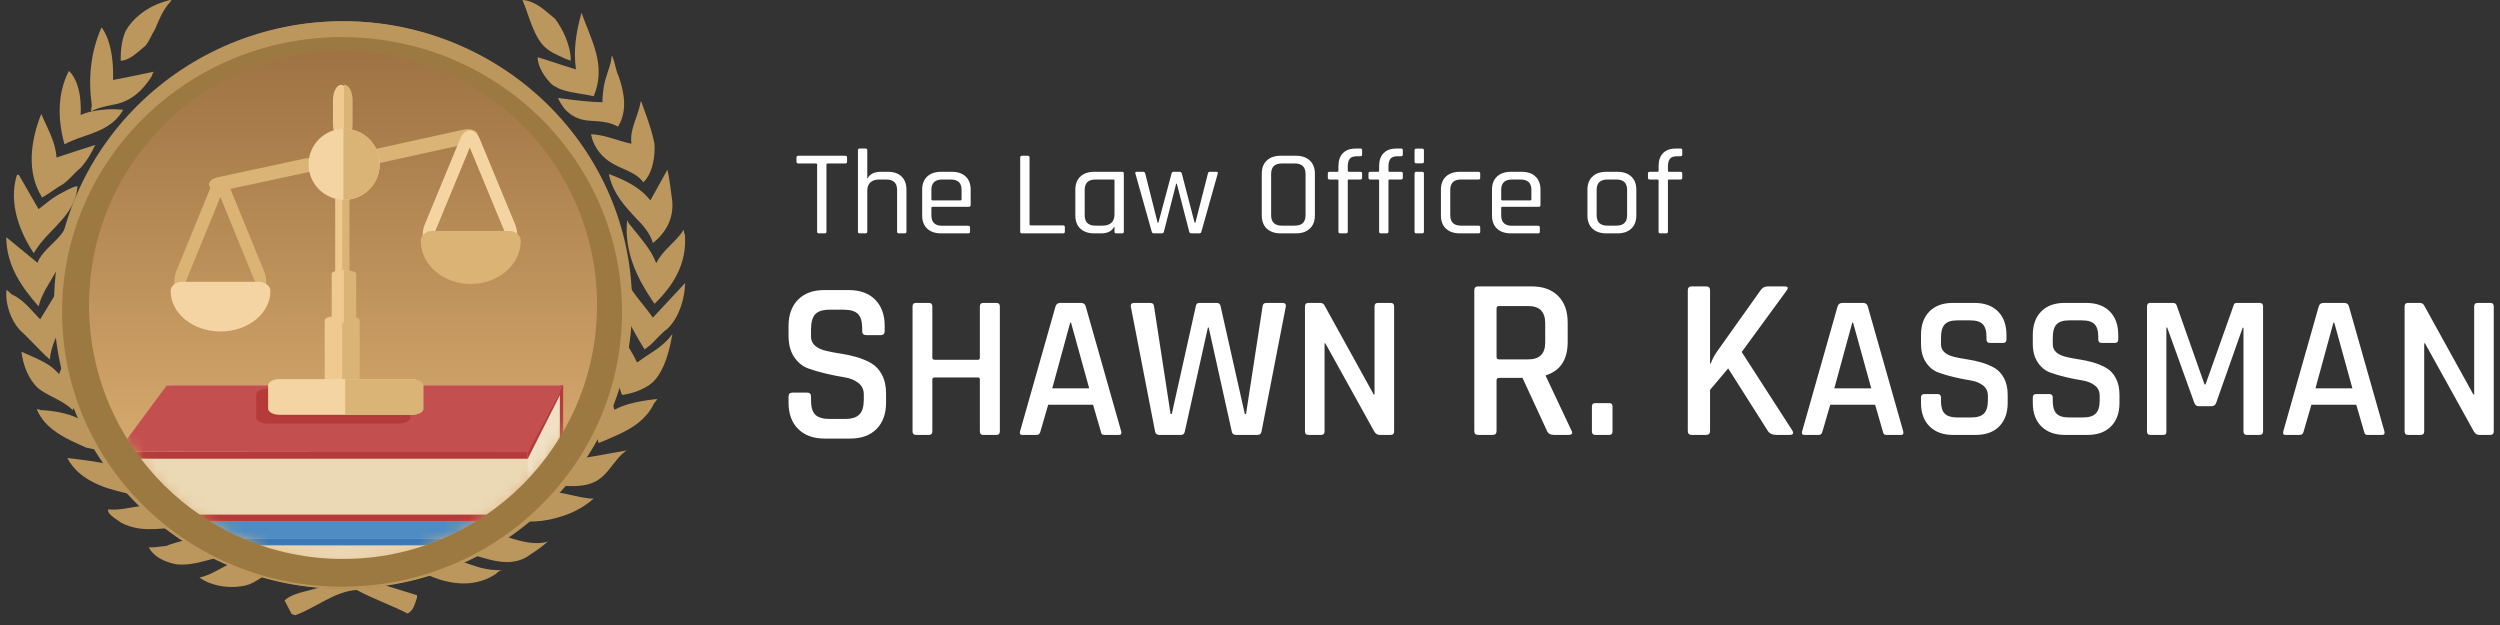 <svg width="200" height="50" viewBox="0 0 200 50" fill="none" xmlns="http://www.w3.org/2000/svg">
<rect x="0" y="0" width="200" height="50" fill="#333333" stroke="none"/>
<g clip-path="url(#clip0)">
<path d="M48.569 9.805C48.022 9.68 47.442 9.698 46.878 9.627C46.092 9.519 45.461 9.108 45.051 8.553C44.88 8.32 44.743 8.088 44.641 7.837C44.777 7.855 44.914 7.873 45.051 7.891C46.109 8.034 47.339 8.177 48.193 8.177C48.193 7.748 48.244 7.319 48.312 6.871C48.381 6.531 48.466 6.227 48.569 5.923C48.722 5.458 48.893 5.029 48.927 4.528L48.962 4.456C49.201 4.957 49.235 5.565 49.491 6.102C49.952 7.408 50.208 8.893 49.44 10.127C49.166 9.984 48.876 9.877 48.569 9.805Z" fill="#BC975D"/>
<path d="M45.146 7.236C44.824 7.147 44.536 7.005 44.282 6.846C44.215 6.81 44.147 6.757 44.096 6.704C43.572 6.172 43.013 5.339 43.013 4.576L44.3 4.984L45.163 5.268L46.077 5.552C45.857 4.009 46.093 2.555 46.5 1.101L46.517 1.013C47.312 3.247 48.531 5.232 47.498 7.697C46.72 7.52 45.873 7.449 45.146 7.236Z" fill="#BC975D"/>
<path d="M44.386 4.302C43.837 4.031 43.373 3.659 43.047 3.066C42.703 2.507 42.463 1.812 42.222 1.135C42.085 0.728 41.948 0.339 41.793 0C41.948 0.017 42.085 0.034 42.222 0.068C43.081 0.305 43.665 0.898 44.369 1.474C44.386 1.491 44.403 1.507 44.42 1.524C44.712 1.914 45.022 2.439 45.245 2.981C45.502 3.608 45.674 4.268 45.657 4.861C45.52 4.81 45.382 4.743 45.245 4.709C44.953 4.573 44.661 4.438 44.386 4.302Z" fill="#BC975D"/>
<path d="M51.463 14.584C50.81 13.681 49.641 13.555 48.764 12.923C48.729 12.905 48.695 12.868 48.643 12.85C47.973 12.345 47.44 11.623 47.285 10.738C47.715 10.756 48.196 10.846 48.643 10.973C49.365 11.171 50.053 11.424 50.517 11.496C50.346 10.323 51.085 9.257 51.24 8.174L51.291 8.102C51.429 8.499 51.566 8.878 51.721 9.294C51.962 9.98 52.203 10.702 52.357 11.496C52.426 12.471 52.22 13.609 51.721 14.295C51.652 14.403 51.549 14.493 51.463 14.584Z" fill="#BC975D"/>
<path d="M52.066 27.565C51.91 27.706 51.736 27.829 51.562 27.952C50.554 26.264 49.286 24.347 49.877 22.078H49.929C50.433 23.291 51.388 24.241 52.084 25.208C52.136 25.279 52.17 25.349 52.222 25.419L54.811 22.641C54.777 23.872 54.36 25.331 53.439 26.264C52.865 26.686 52.535 27.125 52.066 27.565Z" fill="#BC975D"/>
<path d="M52.359 24.306C52.29 24.199 52.203 24.074 52.133 23.966C50.968 22.233 49.925 20.106 50.169 17.675L50.186 17.622C50.186 17.622 50.238 17.675 50.238 17.783C50.864 18.587 51.611 19.409 52.133 20.285C52.272 20.535 52.394 20.785 52.498 21.053C53.055 19.945 54.08 19.373 54.689 18.39C54.758 18.515 54.689 18.605 54.793 18.784C54.967 21.089 53.872 22.84 52.359 24.306Z" fill="#BC975D"/>
<path d="M52.233 19.445C52.148 19.128 51.994 18.847 51.823 18.565C51.583 18.214 51.309 17.88 50.984 17.563C49.941 16.455 49.137 15.576 48.76 14.151C48.743 14.081 48.726 13.993 48.709 13.923C48.726 13.94 48.743 13.94 48.76 13.94C49.975 14.397 51.07 14.943 51.823 15.787C51.891 15.857 51.959 15.945 52.028 16.033L53.397 13.571C53.568 14.362 53.653 15.136 53.773 16.033C53.927 17.51 53.225 18.653 52.233 19.445Z" fill="#BC975D"/>
<path d="M12.395 2.355C12.13 2.756 11.971 3.241 11.652 3.642C11.475 3.792 11.298 3.942 11.121 4.093C10.644 4.494 10.166 4.844 9.653 4.861C9.653 4.093 9.706 3.291 10.043 2.489C10.326 1.988 10.697 1.57 11.121 1.219C11.794 0.651 12.607 0.251 13.545 0.017C13.58 0 13.598 0 13.616 0L13.722 0.05C13.669 0.1 13.598 0.167 13.545 0.234C13.014 0.852 12.731 1.554 12.395 2.355Z" fill="#BC975D"/>
<path d="M3.221 16.63C3.671 16.282 4.068 15.935 4.587 15.623C5.054 15.386 5.677 14.983 6.109 14.909C6.144 14.891 6.161 14.891 6.196 14.891C6.179 15.111 6.161 15.294 6.109 15.495C5.729 17.18 4.259 18.186 3.221 19.486C3.031 19.742 2.858 19.98 2.702 20.255C1.612 18.626 0.644 16.264 1.353 13.994L1.405 13.976L1.508 13.994L3.082 16.722C3.117 16.704 3.169 16.667 3.221 16.63Z" fill="#BC975D"/>
<path d="M3.304 20.462C3.862 19.681 4.841 19.046 5.196 18.266L5.331 18.23C5.483 19.101 5.281 20.062 4.892 20.897C4.436 21.986 3.76 22.766 3.304 23.855C3.22 24.055 3.152 24.273 3.085 24.509C1.733 22.966 0.517 21.26 0.5 18.974L3 21.024C3.068 20.806 3.186 20.625 3.304 20.462Z" fill="#BC975D"/>
<path d="M8.448 8.759C8.935 8.724 9.421 8.741 9.857 8.777C9.488 9.434 9.002 9.859 8.448 10.179C7.744 10.587 6.955 10.818 6.201 11.084C5.848 11.226 5.479 11.368 5.161 11.545C4.624 9.629 4.557 7.517 5.513 5.671C5.848 5.991 6.066 6.417 6.217 6.896C6.452 7.659 6.486 8.511 6.452 9.203C7.022 8.937 7.744 8.812 8.448 8.759Z" fill="#BC975D"/>
<path d="M10.922 6.025L12.298 5.739C12.248 5.864 12.181 5.864 12.164 6.06C11.812 6.613 11.409 7.13 10.922 7.522C10.469 7.896 9.932 8.181 9.311 8.324C9.077 8.377 8.858 8.413 8.623 8.467C8.12 8.574 7.667 8.698 7.281 8.912C7.315 8.752 7.281 8.663 7.348 8.449C7.046 6.292 7.231 4.26 8.103 2.228H8.154C8.338 2.495 8.506 2.816 8.623 3.137C8.993 4.153 9.077 5.383 9.043 6.399L10.922 6.025Z" fill="#BC975D"/>
<path d="M7.619 11.594C7.294 12.277 6.986 12.816 6.472 13.409C6.37 13.499 6.267 13.589 6.164 13.679C5.822 14.002 5.514 14.379 5.086 14.703C4.504 15.026 3.922 15.493 3.374 15.799C3.34 15.763 3.323 15.745 3.305 15.691C2.141 13.751 2.432 11.343 3.271 9.187L3.305 9.115C3.305 9.115 3.305 9.115 3.305 9.133C3.785 10.265 4.435 11.307 4.521 12.601L6.164 12.062L7.619 11.594Z" fill="#BC975D"/>
<path d="M3.243 32.808C3.368 32.808 3.474 32.826 3.581 32.826C4.664 32.917 5.712 33.135 6.547 33.626C6.601 33.644 6.636 33.68 6.689 33.698L8.004 29.848L8.022 29.775C8.11 29.848 8.217 29.956 8.306 30.102C9.798 31.918 7.595 34.443 8.501 36.459C8.075 36.041 7.524 35.932 6.885 35.805C6.778 35.751 6.672 35.714 6.565 35.66C5.446 35.169 4.362 34.643 3.599 33.789C3.332 33.48 3.119 33.153 2.941 32.754C3.048 32.735 3.119 32.735 3.243 32.808Z" fill="#BC975D"/>
<path d="M13.305 43.676C13.395 43.64 13.486 43.603 13.576 43.566C14.464 43.274 15.37 43.036 16.257 42.963C16.257 42.963 16.257 42.908 16.203 42.817C15.279 41.629 15.967 39.654 14.899 38.503L14.935 38.484C16.149 39.033 16.91 39.983 17.507 41.099C18.069 42.122 18.486 43.274 19.011 44.316C18.522 44.334 18.015 44.444 17.507 44.572C16.384 44.864 15.225 45.285 14.084 45.139C13.921 45.102 13.739 45.065 13.576 45.011C12.852 44.791 12.236 44.407 11.892 43.786C12.326 43.822 12.779 43.713 13.305 43.676Z" fill="#BC975D"/>
<path d="M51.944 30.797C51.327 31.224 50.522 31.491 49.769 31.598C49.032 29.729 48.553 27.7 49.255 25.759L49.306 25.724C49.495 26.115 49.529 26.525 49.752 26.899C50.163 27.593 50.608 28.234 50.968 28.999C51.293 28.768 51.601 28.554 51.927 28.34C52.595 27.913 53.229 27.486 53.794 26.721C53.537 28.109 53.194 29.48 52.372 30.423C52.252 30.565 52.098 30.69 51.944 30.797Z" fill="#BC975D"/>
<path d="M8.609 37.127C8.828 37.181 9.029 37.253 9.229 37.325C8.792 36.029 9.412 34.77 9.339 33.475L9.357 33.421C10.488 34.266 10.816 35.562 11.089 36.911C11.271 37.883 11.454 38.872 11.891 39.7C11.618 39.646 11.363 39.61 11.089 39.556C10.816 39.52 10.524 39.484 10.214 39.484C9.649 39.358 9.102 39.214 8.591 39.052C7.643 38.728 6.804 38.296 6.148 37.667C5.856 37.379 5.583 37.019 5.382 36.641C5.619 36.677 5.875 36.695 6.148 36.731C6.987 36.839 7.844 36.947 8.609 37.127Z" fill="#BC975D"/>
<path d="M0.909 23.53C1.897 23.982 2.492 24.815 3.173 25.503C3.19 25.521 3.207 25.539 3.207 25.558L5.199 22.28H5.267C6.408 24.833 4.127 26.517 3.99 28.762C3.718 28.527 3.446 28.273 3.173 27.983C2.663 27.477 2.135 26.897 1.59 26.408C0.892 25.648 0.399 24.344 0.518 23.186C0.671 23.276 0.756 23.403 0.909 23.53Z" fill="#BC975D"/>
<path d="M4.721 29.933C5.187 28.737 5.963 27.56 5.997 26.183L6.032 26.129L6.135 26.201C6.153 26.22 6.153 26.238 6.153 26.238C6.204 26.364 6.273 26.455 6.394 26.582C7.118 28.321 6.791 30.295 6.153 31.998C6.049 32.27 5.946 32.541 5.825 32.813C5.083 32.07 4.118 31.799 3.273 31.219C3.204 31.165 3.117 31.11 3.048 31.056C2.255 30.313 1.841 29.19 1.72 28.14C2.255 28.393 2.79 28.592 3.273 28.846C3.807 29.1 4.307 29.444 4.721 29.933Z" fill="#BC975D"/>
<path d="M8.727 40.758C9.557 40.828 10.369 40.6 11.181 40.495C11.722 40.424 12.282 40.407 12.841 40.565C12.859 40.477 12.859 40.424 12.841 40.337C12.047 39.196 12.607 37.512 11.867 36.459C12.119 36.459 12.227 36.617 12.516 36.669C13.003 36.933 13.382 37.301 13.653 37.74C14.501 39.021 14.646 40.845 15.349 42.179C14.808 42.144 14.23 42.179 13.653 42.231C12.841 42.302 11.993 42.389 11.181 42.284C10.676 42.214 10.17 42.074 9.683 41.81C9.413 41.6 8.907 41.337 8.709 41.021C8.655 40.933 8.637 40.845 8.637 40.758C8.673 40.758 8.691 40.758 8.727 40.758Z" fill="#BC975D"/>
<path d="M47.881 35.446C47.881 35.446 47.881 35.392 47.848 35.302C47.395 33.251 46.758 30.912 48.049 29.167H48.099L48.719 31.308L49.155 32.783C49.892 32.37 50.881 32.154 51.719 32.028C52.037 31.974 52.322 31.956 52.574 31.92C52.507 32.064 52.473 32.082 52.322 32.262C52.155 32.621 51.953 32.945 51.702 33.215C50.914 34.133 49.825 34.619 48.702 35.104C48.451 35.212 48.166 35.338 47.881 35.446Z" fill="#BC975D"/>
<path d="M19.871 44.76C19.906 44.725 19.906 44.656 19.906 44.586C19.485 44.307 19.274 43.75 18.941 43.245C18.871 42.374 18.52 41.381 18.345 40.667C20.151 41.242 21.204 42.949 22.256 44.429C25.466 46.154 29.36 46.485 32.781 44.847C34.535 43.454 35.096 41.207 37.288 40.51C37.306 40.527 37.324 40.527 37.359 40.527C37.359 40.667 37.306 40.771 37.201 40.841C37.008 42.356 36.131 43.593 35.587 44.499C36.569 44.743 37.499 45.161 38.464 45.422C39.025 45.562 39.569 45.649 40.165 45.596C39.99 45.631 39.867 45.718 39.674 45.91C39.288 46.171 38.885 46.363 38.446 46.485C36.833 46.972 34.973 46.467 33.482 45.614C32.219 45.614 30.834 46.014 29.922 46.554L33.359 47.617C33.359 47.617 33.359 47.721 33.359 47.809C33.202 48.261 33.096 48.854 32.605 49.08C31.325 48.418 29.816 47.896 28.536 47.199C26.799 47.286 25.203 48.662 23.607 49.22C23.466 49.167 23.326 49.133 23.309 49.08L22.765 48.035C23.607 47.251 25.256 47.303 26.185 46.694C25.045 46.154 23.695 45.98 22.432 45.631C21.309 45.614 20.765 46.554 19.66 46.833C18.976 46.99 18.169 47.007 17.415 46.833C16.871 46.711 16.363 46.502 15.959 46.206C16.52 46.084 16.959 45.858 17.415 45.614C18.169 45.213 18.871 44.76 19.871 44.76Z" fill="#BC975D"/>
<path d="M45.203 38.873C44.886 38.855 44.569 38.82 44.304 38.802C44.269 38.802 44.252 38.802 44.234 38.802C44.269 38.73 44.287 38.641 44.304 38.57C44.692 37.285 44.797 35.769 45.203 34.502C45.449 33.752 45.801 33.074 46.382 32.611H46.488L46.911 36.607L48.83 36.268L50.133 36.036C49.605 36.375 49.252 36.91 48.83 37.428C48.566 37.767 48.284 38.088 47.932 38.338C47.21 38.873 46.153 38.927 45.203 38.873Z" fill="#BC975D"/>
<path d="M40.572 41.496C41.135 40.203 41.48 38.717 42.206 37.564C42.66 36.83 43.241 36.218 44.094 35.851C43.658 36.847 43.531 38.315 43.549 39.364C43.858 39.329 44.166 39.329 44.475 39.381C44.784 39.416 45.092 39.469 45.401 39.539C46.127 39.696 46.835 39.888 47.488 39.888C46.926 40.395 46.2 40.832 45.401 41.146C45.11 41.251 44.802 41.356 44.475 41.443C43.731 41.653 42.95 41.74 42.206 41.723C41.643 41.723 41.081 41.636 40.572 41.496Z" fill="#BC975D"/>
<path d="M36.911 44.082C37.514 42.901 37.94 41.503 38.631 40.413C39.11 39.65 39.731 39.014 40.635 38.687H40.688C39.961 39.922 40.192 41.375 39.802 42.702C40.564 42.956 41.415 43.265 42.231 43.392C42.799 43.483 43.348 43.483 43.827 43.319C43.401 43.701 42.976 44.009 42.462 44.336C42.391 44.391 42.32 44.445 42.231 44.5C41.114 45.208 39.873 44.99 38.649 44.627C38.046 44.464 37.461 44.245 36.911 44.082Z" fill="#BC975D"/>
<path fill-rule="evenodd" clip-rule="evenodd" d="M27.444 44.977C38.809 44.977 48.023 35.763 48.023 24.398C48.023 13.032 38.809 3.819 27.444 3.819C16.078 3.819 6.865 13.032 6.865 24.398C6.865 35.763 16.078 44.977 27.444 44.977Z" fill="url(#paint0_linear)"/>
<mask id="mask0" mask-type="alpha" maskUnits="userSpaceOnUse" x="6" y="3" width="43" height="42">
<path fill-rule="evenodd" clip-rule="evenodd" d="M27.444 44.977C38.809 44.977 48.023 35.763 48.023 24.398C48.023 13.032 38.809 3.819 27.444 3.819C16.078 3.819 6.865 13.032 6.865 24.398C6.865 35.763 16.078 44.977 27.444 44.977Z" fill="white"/>
</mask>
<g mask="url(#mask0)">
<path fill-rule="evenodd" clip-rule="evenodd" d="M7.849 42.793H40.965V49.22H7.849V42.793Z" fill="#EBD8B5"/>
<path fill-rule="evenodd" clip-rule="evenodd" d="M7.288 43.072H40.966V43.631H7.288V43.072Z" fill="#3A78B5"/>
<rect x="11.217" y="37.763" width="31.713" height="5.309" fill="#EBD8B5"/>
<path fill-rule="evenodd" clip-rule="evenodd" d="M11.219 37.763H42.931L40.142 43.109H7.333L11.219 37.763Z" fill="#4F8CC4"/>
<path fill-rule="evenodd" clip-rule="evenodd" d="M13.62 30.829H45.052V36.697H13.62V30.829Z" fill="#B53A3A"/>
<path fill-rule="evenodd" clip-rule="evenodd" d="M9.971 35.859H42.245V41.727H9.971V35.859Z" fill="#EBD8B5"/>
<path fill-rule="evenodd" clip-rule="evenodd" d="M9.41 36.139H42.245V36.697H9.41V36.139Z" fill="#B53A3A"/>
<path fill-rule="evenodd" clip-rule="evenodd" d="M9.41 41.168H42.245V41.727H9.41V41.168Z" fill="#B53A3A"/>
<path fill-rule="evenodd" clip-rule="evenodd" d="M13.339 30.829H44.771V36.139H13.339V30.829Z" fill="#EBD8B5"/>
<path fill-rule="evenodd" clip-rule="evenodd" d="M42.228 36.139L44.771 30.829V36.449L42.228 41.817L42.228 36.139Z" fill="#F0E1C6"/>
<path fill-rule="evenodd" clip-rule="evenodd" d="M13.34 30.83H45.053L42.264 36.176L9.411 36.141L13.34 30.83Z" fill="#C44F4F"/>
<path fill-rule="evenodd" clip-rule="evenodd" d="M45.048 30.829V31.107L42.224 36.698V36.181L45.048 30.829Z" fill="#B53A3A"/>
<path fill-rule="evenodd" clip-rule="evenodd" d="M45.048 35.859V36.137L42.224 41.727V41.211L45.048 35.859Z" fill="#B53A3A"/>
<path d="M29.426 12.653C29.307 12.349 29.604 12.016 30.091 11.909L37.108 10.366C37.595 10.259 38.086 10.419 38.206 10.723C38.326 11.027 38.029 11.36 37.542 11.467L30.524 13.01C30.038 13.117 29.546 12.958 29.426 12.653Z" fill="#DAB376"/>
<path d="M27.375 31.145C27.066 31.145 26.815 30.689 26.815 30.126V15.927C26.815 15.364 27.066 14.908 27.375 14.908C27.684 14.908 27.935 15.364 27.935 15.927V30.126C27.935 30.689 27.684 31.145 27.375 31.145Z" fill="#EEC990"/>
<path d="M27.408 14.908C27.397 14.908 27.386 14.909 27.375 14.911V31.142C27.386 31.143 27.397 31.145 27.408 31.145C27.699 31.145 27.935 30.689 27.935 30.126V15.927C27.935 15.364 27.699 14.908 27.408 14.908Z" fill="#DAB376"/>
<path d="M27.175 30.865C26.512 30.865 25.975 30.708 25.975 30.514V25.617C25.975 25.423 26.512 25.266 27.175 25.266C27.838 25.266 28.375 25.423 28.375 25.617V30.514C28.375 30.708 27.838 30.865 27.175 30.865Z" fill="#EEC990"/>
<path d="M27.459 25.266C27.43 25.266 27.403 25.267 27.375 25.267V30.864C27.403 30.864 27.43 30.865 27.459 30.865C28.186 30.865 28.775 30.708 28.775 30.514V25.617C28.775 25.423 28.186 25.266 27.459 25.266Z" fill="#DAB376"/>
<path d="M27.417 25.826C26.93 25.826 26.535 25.708 26.535 25.562V21.89C26.535 21.744 26.93 21.627 27.417 21.627C27.904 21.627 28.299 21.744 28.299 21.89V25.562C28.299 25.708 27.904 25.826 27.417 25.826Z" fill="#EEC990"/>
<path d="M27.573 21.627C27.553 21.627 27.534 21.627 27.515 21.627V25.825C27.534 25.825 27.553 25.826 27.573 25.826C28.082 25.826 28.495 25.708 28.495 25.562V21.89C28.495 21.744 28.082 21.627 27.573 21.627Z" fill="#DAB376"/>
<path d="M17.412 14.185L24.412 12.678C24.898 12.574 25.387 12.725 25.505 13.016C25.623 13.306 25.325 13.627 24.84 13.731L17.84 15.237C16.679 15.487 16.25 14.435 17.412 14.185Z" fill="#DAB376"/>
<path d="M27.283 11.143C26.927 11.143 26.637 10.591 26.637 9.91V8.021C26.637 7.341 26.927 6.789 27.283 6.789C27.64 6.789 27.929 7.341 27.929 8.021V9.91C27.929 10.591 27.64 11.143 27.283 11.143Z" fill="#EEC990"/>
<path d="M27.56 6.789C27.546 6.789 27.533 6.791 27.519 6.793V11.205C27.533 11.207 27.546 11.209 27.56 11.209C27.918 11.209 28.209 10.649 28.209 9.958V8.04C28.209 7.349 27.918 6.789 27.56 6.789Z" fill="#DAB376"/>
<path fill-rule="evenodd" clip-rule="evenodd" d="M14.851 24.034H20.381C20.48 24.034 20.572 24.009 20.658 23.965H20.985L20.904 23.767C21.284 23.331 21.432 22.44 21.14 21.725L18.375 14.969C18.206 14.556 17.921 14.308 17.616 14.308C17.312 14.308 17.027 14.556 16.858 14.969L14.093 21.725C13.797 22.448 13.952 23.354 14.344 23.784L14.269 23.965H14.574C14.661 24.009 14.753 24.034 14.851 24.034ZM14.574 23.965H20.658C20.748 23.92 20.83 23.852 20.904 23.767L17.627 15.761L14.344 23.784C14.413 23.861 14.491 23.923 14.574 23.965Z" fill="#DBB374"/>
<path d="M31.905 33.889H21.42C20.913 33.889 20.501 33.673 20.501 33.407V31.572C20.501 31.305 20.913 31.089 21.42 31.089H31.905C32.413 31.089 32.825 31.305 32.825 31.572V33.407C32.825 33.673 32.413 33.889 31.905 33.889Z" fill="#B53A3A"/>
<path d="M27.531 15.985C25.962 15.985 24.685 14.709 24.685 13.142C24.685 11.574 25.962 10.299 27.531 10.299C29.099 10.299 30.376 11.574 30.376 13.142C30.376 14.709 29.099 15.985 27.531 15.985Z" fill="#F4D4A2"/>
<path d="M32.856 33.183H22.371C21.863 33.183 21.451 32.963 21.451 32.691V30.82C21.451 30.548 21.863 30.328 22.371 30.328H32.856C33.364 30.328 33.776 30.548 33.776 30.82V32.691C33.776 32.963 33.364 33.183 32.856 33.183Z" fill="#F4D4A2"/>
<path d="M17.642 26.52C15.442 26.52 13.652 25.07 13.652 23.288C13.652 22.876 14.064 22.543 14.572 22.543H20.711C21.219 22.543 21.631 22.876 21.631 23.288C21.631 25.07 19.841 26.52 17.642 26.52Z" fill="#F4D4A2"/>
<path fill-rule="evenodd" clip-rule="evenodd" d="M34.754 20.317H40.439C40.65 20.317 40.837 20.209 40.988 20.033L41.184 20.507H33.985L34.189 20.013C34.342 20.201 34.535 20.317 34.754 20.317ZM34.189 20.013C33.819 19.558 33.682 18.677 33.975 17.97L36.817 11.1C37.188 10.204 38.006 10.205 38.376 11.1L41.219 17.97C41.517 18.689 41.37 19.584 40.988 20.033L37.584 11.807L34.189 20.013Z" fill="#F4D4A2"/>
<path d="M27.522 10.299C27.507 10.299 27.492 10.3 27.477 10.3V15.986C27.492 15.987 27.507 15.988 27.522 15.988C29.094 15.988 30.374 14.712 30.374 13.143C30.374 11.575 29.094 10.299 27.522 10.299Z" fill="#DAB376"/>
<path d="M32.959 30.337H27.616V33.194H32.959C33.468 33.194 33.881 32.974 33.881 32.702V30.83C33.881 30.558 33.468 30.337 32.959 30.337Z" fill="#DAB376"/>
<path d="M37.659 22.719C35.454 22.719 33.66 21.171 33.66 19.268C33.66 18.829 34.073 18.473 34.582 18.473H40.735C41.244 18.473 41.657 18.829 41.657 19.268C41.657 21.171 39.863 22.719 37.659 22.719Z" fill="#DBB374"/>
</g>
<path fill-rule="evenodd" clip-rule="evenodd" d="M4.743 24.398C4.743 36.935 14.906 47.098 27.443 47.098C39.98 47.098 50.144 36.935 50.144 24.398C50.144 11.861 39.98 1.697 27.443 1.697C14.906 1.697 4.743 11.861 4.743 24.398ZM47.763 24.398C47.763 35.62 38.665 44.717 27.443 44.717C16.221 44.717 7.124 35.62 7.124 24.398C7.124 13.176 16.221 4.078 27.443 4.078C38.665 4.078 47.763 13.176 47.763 24.398Z" fill="#9C7941"/>
<path fill-rule="evenodd" clip-rule="evenodd" d="M27.444 47.098C14.672 47.098 4.319 36.935 4.319 24.398C4.319 11.861 14.672 1.697 27.444 1.697C40.215 1.697 50.568 11.861 50.568 24.398C50.568 36.935 40.215 47.098 27.444 47.098ZM27.363 46.939C39.732 46.939 49.76 37.096 49.76 24.953C49.76 12.811 39.732 2.967 27.363 2.967C14.993 2.967 4.966 12.811 4.966 24.953C4.966 37.096 14.993 46.939 27.363 46.939Z" fill="#BC975D"/>
<path fill-rule="evenodd" clip-rule="evenodd" d="M65.974 18.669H65.513C65.417 18.669 65.37 18.624 65.37 18.534V13.165C65.37 13.107 65.335 13.078 65.267 13.078H63.875C63.773 13.078 63.721 13.033 63.721 12.943V12.595C63.721 12.505 63.773 12.46 63.875 12.46H67.611C67.714 12.46 67.765 12.505 67.765 12.595V12.943C67.765 13.033 67.714 13.078 67.611 13.078H66.219C66.151 13.078 66.117 13.107 66.117 13.165V18.534C66.117 18.624 66.069 18.669 65.974 18.669ZM69.239 18.669H68.778C68.683 18.669 68.635 18.624 68.635 18.534V12.016C68.635 11.926 68.683 11.881 68.778 11.881H69.239C69.335 11.881 69.382 11.926 69.382 12.016V14.256H69.423C69.594 13.915 69.942 13.744 70.468 13.744H71.041C71.505 13.744 71.867 13.87 72.126 14.121C72.385 14.372 72.515 14.723 72.515 15.174V18.534C72.515 18.624 72.467 18.669 72.372 18.669H71.911C71.815 18.669 71.768 18.624 71.768 18.534V15.203C71.768 14.643 71.481 14.362 70.908 14.362H70.335C70.027 14.362 69.792 14.44 69.628 14.594C69.464 14.749 69.382 14.968 69.382 15.251V18.534C69.382 18.624 69.335 18.669 69.239 18.669ZM77.459 18.669H75.289C74.818 18.669 74.448 18.544 74.178 18.293C73.909 18.042 73.774 17.691 73.774 17.24V15.174C73.774 14.723 73.909 14.372 74.178 14.121C74.448 13.87 74.818 13.744 75.289 13.744H76.149C76.62 13.744 76.988 13.87 77.254 14.121C77.521 14.372 77.654 14.723 77.654 15.174V16.4C77.654 16.497 77.606 16.545 77.51 16.545H74.613C74.545 16.545 74.511 16.574 74.511 16.632V17.221C74.511 17.781 74.798 18.061 75.371 18.061H77.459C77.555 18.061 77.603 18.106 77.603 18.196V18.544C77.603 18.628 77.555 18.669 77.459 18.669ZM74.614 16.033H76.825C76.893 16.033 76.927 16.001 76.927 15.937V15.193C76.927 14.639 76.641 14.362 76.067 14.362H75.371C74.798 14.362 74.511 14.639 74.511 15.193V15.937C74.511 16.001 74.545 16.033 74.614 16.033ZM85.045 18.669H81.759C81.663 18.669 81.616 18.624 81.616 18.534V12.595C81.616 12.505 81.663 12.46 81.759 12.46H82.22C82.315 12.46 82.363 12.505 82.363 12.595V17.945C82.363 18.003 82.397 18.032 82.465 18.032H85.045C85.141 18.032 85.188 18.08 85.188 18.177V18.534C85.188 18.624 85.141 18.669 85.045 18.669ZM88.075 18.669H87.542C87.071 18.669 86.701 18.544 86.432 18.293C86.162 18.042 86.027 17.691 86.027 17.24V15.174C86.027 14.723 86.162 14.372 86.432 14.121C86.701 13.87 87.071 13.744 87.542 13.744H89.764C89.859 13.744 89.907 13.79 89.907 13.88V18.534C89.907 18.624 89.859 18.669 89.764 18.669H89.303C89.207 18.669 89.16 18.624 89.16 18.534V18.158H89.119C88.948 18.499 88.6 18.669 88.075 18.669ZM89.16 17.163V14.449C89.16 14.391 89.126 14.362 89.058 14.362H87.624C87.058 14.362 86.775 14.643 86.775 15.203V17.211C86.775 17.771 87.058 18.051 87.624 18.051H88.208C88.515 18.051 88.751 17.974 88.914 17.82C89.078 17.665 89.16 17.446 89.16 17.163ZM92.937 18.669H92.313C92.218 18.669 92.159 18.624 92.139 18.534L90.829 13.88C90.808 13.79 90.842 13.744 90.931 13.744H91.453C91.542 13.744 91.596 13.79 91.617 13.88L92.61 17.82H92.671L93.726 13.88C93.746 13.79 93.801 13.744 93.889 13.744H94.36C94.456 13.744 94.517 13.79 94.545 13.88L95.568 17.82H95.63L96.633 13.88C96.653 13.79 96.708 13.744 96.797 13.744H97.319C97.407 13.744 97.442 13.79 97.421 13.88L96.111 18.534C96.09 18.624 96.032 18.669 95.937 18.669H95.302C95.213 18.669 95.159 18.624 95.138 18.534L94.145 14.691H94.094L93.112 18.534C93.091 18.624 93.033 18.669 92.937 18.669ZM102.54 18.051H103.584C104.157 18.051 104.444 17.771 104.444 17.211V13.918C104.444 13.358 104.157 13.078 103.584 13.078H102.54C101.973 13.078 101.69 13.358 101.69 13.918V17.211C101.69 17.771 101.973 18.051 102.54 18.051ZM103.676 18.669H102.457C101.986 18.669 101.616 18.544 101.347 18.293C101.077 18.042 100.942 17.691 100.942 17.24V13.889C100.942 13.439 101.077 13.088 101.347 12.837C101.616 12.586 101.986 12.46 102.457 12.46H103.676C104.146 12.46 104.517 12.587 104.786 12.841C105.056 13.096 105.191 13.445 105.191 13.889V17.24C105.191 17.684 105.056 18.034 104.786 18.288C104.517 18.542 104.146 18.669 103.676 18.669ZM107.914 13.744H108.815C108.917 13.744 108.968 13.786 108.968 13.87V14.227C108.968 14.317 108.917 14.362 108.815 14.362H107.914C107.852 14.362 107.822 14.391 107.822 14.449V18.534C107.822 18.624 107.77 18.669 107.668 18.669H107.218C107.122 18.669 107.074 18.624 107.074 18.534V14.449C107.074 14.391 107.04 14.362 106.972 14.362H106.368C106.272 14.362 106.225 14.317 106.225 14.227V13.87C106.225 13.786 106.272 13.744 106.368 13.744H106.972C107.04 13.744 107.074 13.715 107.074 13.658V13.3C107.074 12.843 107.194 12.492 107.433 12.248C107.672 12.003 108.02 11.881 108.477 11.881H108.825C108.92 11.881 108.968 11.922 108.968 12.006V12.363C108.968 12.454 108.92 12.499 108.825 12.499H108.569C108.289 12.499 108.095 12.565 107.985 12.697C107.876 12.829 107.822 13.039 107.822 13.329V13.658C107.822 13.715 107.852 13.744 107.914 13.744ZM111.169 13.744H112.07C112.172 13.744 112.224 13.786 112.224 13.87V14.227C112.224 14.317 112.172 14.362 112.07 14.362H111.169C111.108 14.362 111.077 14.391 111.077 14.449V18.534C111.077 18.624 111.026 18.669 110.923 18.669H110.473C110.377 18.669 110.33 18.624 110.33 18.534V14.449C110.33 14.391 110.296 14.362 110.227 14.362H109.623C109.528 14.362 109.48 14.317 109.48 14.227V13.87C109.48 13.786 109.528 13.744 109.623 13.744H110.227C110.296 13.744 110.33 13.715 110.33 13.658V13.3C110.33 12.843 110.449 12.492 110.688 12.248C110.927 12.003 111.275 11.881 111.732 11.881H112.08C112.176 11.881 112.224 11.922 112.224 12.006V12.363C112.224 12.454 112.176 12.499 112.08 12.499H111.824C111.544 12.499 111.35 12.565 111.241 12.697C111.132 12.829 111.077 13.039 111.077 13.329V13.658C111.077 13.715 111.108 13.744 111.169 13.744ZM113.165 12.933V12.025C113.165 11.935 113.21 11.89 113.299 11.89H113.769C113.865 11.89 113.913 11.935 113.913 12.025V12.933C113.913 13.023 113.865 13.068 113.769 13.068H113.299C113.21 13.068 113.165 13.023 113.165 12.933ZM113.165 18.534V13.88C113.165 13.79 113.21 13.744 113.299 13.744H113.769C113.865 13.744 113.913 13.79 113.913 13.88V18.534C113.913 18.624 113.865 18.669 113.769 18.669H113.309C113.213 18.669 113.165 18.624 113.165 18.534ZM118.417 18.187V18.544C118.417 18.628 118.369 18.669 118.273 18.669H116.789C116.318 18.669 115.948 18.544 115.678 18.293C115.409 18.042 115.274 17.691 115.274 17.24V15.174C115.274 14.723 115.409 14.372 115.678 14.121C115.948 13.87 116.318 13.744 116.789 13.744H118.273C118.369 13.744 118.417 13.79 118.417 13.88V14.237C118.417 14.321 118.369 14.362 118.273 14.362H116.871C116.304 14.362 116.021 14.643 116.021 15.203V17.211C116.021 17.771 116.304 18.051 116.871 18.051H118.273C118.369 18.051 118.417 18.096 118.417 18.187ZM123.044 18.669H120.874C120.403 18.669 120.033 18.544 119.763 18.293C119.493 18.042 119.359 17.691 119.359 17.24V15.174C119.359 14.723 119.493 14.372 119.763 14.121C120.033 13.87 120.403 13.744 120.874 13.744H121.734C122.204 13.744 122.573 13.87 122.839 14.121C123.105 14.372 123.238 14.723 123.238 15.174V16.4C123.238 16.497 123.191 16.545 123.095 16.545H120.198C120.13 16.545 120.096 16.574 120.096 16.632V17.221C120.096 17.781 120.382 18.061 120.956 18.061H123.044C123.139 18.061 123.187 18.106 123.187 18.196V18.544C123.187 18.628 123.139 18.669 123.044 18.669ZM120.198 16.033H122.409C122.477 16.033 122.511 16.001 122.511 15.937V15.193C122.511 14.639 122.225 14.362 121.652 14.362H120.955C120.382 14.362 120.096 14.639 120.096 15.193V15.937C120.096 16.001 120.13 16.033 120.198 16.033ZM129.391 18.669H128.51C128.04 18.669 127.669 18.544 127.4 18.293C127.13 18.042 126.995 17.691 126.995 17.24V15.174C126.995 14.723 127.13 14.372 127.4 14.121C127.669 13.87 128.04 13.744 128.51 13.744H129.391C129.862 13.744 130.232 13.87 130.502 14.121C130.771 14.372 130.906 14.723 130.906 15.174V17.24C130.906 17.691 130.771 18.042 130.502 18.293C130.232 18.544 129.862 18.669 129.391 18.669ZM128.592 18.051H129.309C129.882 18.051 130.169 17.775 130.169 17.221V15.193C130.169 14.639 129.882 14.362 129.309 14.362H128.592C128.019 14.362 127.732 14.639 127.732 15.193V17.221C127.732 17.775 128.019 18.051 128.592 18.051ZM133.526 13.744H134.427C134.529 13.744 134.581 13.786 134.581 13.87V14.227C134.581 14.317 134.529 14.362 134.427 14.362H133.526C133.465 14.362 133.434 14.391 133.434 14.449V18.534C133.434 18.624 133.383 18.669 133.28 18.669H132.83C132.734 18.669 132.687 18.624 132.687 18.534V14.449C132.687 14.391 132.653 14.362 132.584 14.362H131.98C131.885 14.362 131.837 14.317 131.837 14.227V13.87C131.837 13.786 131.885 13.744 131.98 13.744H132.584C132.653 13.744 132.687 13.715 132.687 13.658V13.3C132.687 12.843 132.806 12.492 133.045 12.248C133.284 12.003 133.632 11.881 134.089 11.881H134.437C134.533 11.881 134.581 11.922 134.581 12.006V12.363C134.581 12.454 134.533 12.499 134.437 12.499H134.181C133.901 12.499 133.707 12.565 133.598 12.697C133.489 12.829 133.434 13.039 133.434 13.329V13.658C133.434 13.715 133.465 13.744 133.526 13.744Z" fill="white"/>
<path fill-rule="evenodd" clip-rule="evenodd" d="M63.083 32.203V31.723C63.083 31.513 63.187 31.409 63.395 31.409H64.57C64.778 31.409 64.882 31.513 64.882 31.723V32.055C64.882 32.573 64.995 32.945 65.222 33.173C65.448 33.401 65.824 33.515 66.351 33.515H67.617C68.144 33.515 68.523 33.395 68.755 33.155C68.988 32.914 69.104 32.523 69.104 31.981V31.556C69.104 31.162 68.954 30.851 68.654 30.623C68.355 30.395 67.984 30.248 67.544 30.18C67.103 30.112 66.62 30.017 66.094 29.893C65.567 29.77 65.084 29.629 64.643 29.469C64.203 29.308 63.833 29.007 63.533 28.563C63.233 28.12 63.083 27.553 63.083 26.863V26.087C63.083 25.188 63.337 24.483 63.845 23.972C64.353 23.46 65.053 23.205 65.947 23.205H67.893C68.798 23.205 69.505 23.46 70.013 23.972C70.521 24.483 70.775 25.188 70.775 26.087V26.494C70.775 26.703 70.671 26.808 70.463 26.808H69.288C69.08 26.808 68.976 26.703 68.976 26.494V26.254C68.976 25.724 68.862 25.345 68.636 25.117C68.41 24.889 68.033 24.776 67.507 24.776H66.351C65.824 24.776 65.448 24.896 65.222 25.136C64.995 25.376 64.882 25.785 64.882 26.364V26.937C64.882 27.492 65.28 27.867 66.075 28.064C66.43 28.151 66.819 28.224 67.241 28.286C67.663 28.348 68.088 28.44 68.517 28.563C68.945 28.686 69.337 28.85 69.692 29.053C70.046 29.256 70.334 29.564 70.554 29.977C70.775 30.389 70.885 30.891 70.885 31.483V32.203C70.885 33.102 70.631 33.807 70.123 34.319C69.615 34.83 68.915 35.086 68.021 35.086H65.965C65.072 35.086 64.368 34.83 63.854 34.319C63.34 33.807 63.083 33.102 63.083 32.203ZM74.309 34.793H73.281C73.096 34.793 73.004 34.7 73.004 34.514V24.512C73.004 24.326 73.096 24.233 73.281 24.233H74.309C74.494 24.233 74.587 24.326 74.587 24.512V28.618C74.587 28.727 74.652 28.782 74.782 28.782H78.225C78.334 28.782 78.389 28.727 78.389 28.618V24.512C78.389 24.326 78.481 24.233 78.666 24.233H79.71C79.895 24.233 79.988 24.326 79.988 24.512V34.514C79.988 34.7 79.895 34.793 79.71 34.793H78.666C78.481 34.793 78.389 34.7 78.389 34.514V30.359C78.389 30.249 78.334 30.195 78.225 30.195H74.782C74.652 30.195 74.587 30.249 74.587 30.359V34.514C74.587 34.7 74.494 34.793 74.309 34.793ZM82.941 34.793H81.766C81.614 34.793 81.56 34.7 81.603 34.514L84.442 24.512C84.497 24.326 84.627 24.233 84.834 24.233H86.466C86.683 24.233 86.814 24.326 86.857 24.512L89.697 34.514C89.74 34.7 89.68 34.793 89.517 34.793H88.359C88.261 34.793 88.193 34.774 88.155 34.736C88.117 34.697 88.087 34.623 88.065 34.514L87.445 32.379H83.855L83.235 34.514C83.191 34.7 83.094 34.793 82.941 34.793ZM85.617 25.809L84.181 31.065H87.135L85.682 25.809H85.617ZM94.477 34.793H92.748C92.552 34.793 92.438 34.7 92.405 34.514L90.463 24.512C90.442 24.326 90.534 24.233 90.741 24.233H91.997C92.204 24.233 92.313 24.326 92.323 24.512L93.645 33.118H93.743L95.669 24.479C95.69 24.315 95.788 24.233 95.962 24.233H97.333C97.507 24.233 97.61 24.315 97.643 24.479L99.585 33.118H99.683L101.004 24.528C101.015 24.331 101.124 24.233 101.331 24.233H102.587C102.805 24.233 102.897 24.331 102.864 24.528L100.923 34.514C100.89 34.7 100.781 34.793 100.596 34.793H98.867C98.682 34.793 98.573 34.7 98.54 34.514L96.697 26.203H96.631L94.787 34.514C94.755 34.7 94.651 34.793 94.477 34.793ZM105.688 34.793H104.676C104.491 34.793 104.398 34.7 104.398 34.514V24.512C104.398 24.326 104.491 24.233 104.676 24.233H105.59C105.764 24.233 105.883 24.293 105.949 24.413L109.897 31.558H109.963V24.512C109.963 24.326 110.055 24.233 110.24 24.233H111.252C111.437 24.233 111.529 24.326 111.529 24.512V34.514C111.529 34.7 111.437 34.793 111.252 34.793H110.371C110.197 34.793 110.055 34.706 109.946 34.53L106.03 27.468H105.965V34.514C105.965 34.7 105.872 34.793 105.688 34.793ZM119.412 34.793H118.256C118.048 34.793 117.944 34.688 117.944 34.479V23.227C117.944 23.017 118.048 22.913 118.256 22.913H122.551C123.445 22.913 124.145 23.168 124.653 23.679C125.161 24.191 125.415 24.896 125.415 25.795V27.347C125.415 28.764 124.834 29.657 123.671 30.026V30.1L125.709 34.424C125.843 34.67 125.764 34.793 125.47 34.793H124.332C124.038 34.793 123.849 34.688 123.763 34.479L121.799 30.229H119.945C119.798 30.229 119.724 30.291 119.724 30.414V34.479C119.724 34.688 119.62 34.793 119.412 34.793ZM119.926 28.751H122.258C123.163 28.751 123.616 28.302 123.616 27.402V25.85C123.616 24.939 123.163 24.483 122.258 24.483H119.926C119.792 24.483 119.725 24.545 119.725 24.668V28.567C119.725 28.69 119.792 28.751 119.926 28.751ZM129.001 32.51V34.514C129.001 34.7 128.914 34.793 128.74 34.793H127.63C127.445 34.793 127.353 34.7 127.353 34.514V32.51C127.353 32.335 127.445 32.248 127.63 32.248H128.74C128.914 32.248 129.001 32.335 129.001 32.51ZM136.492 34.793H135.336C135.128 34.793 135.024 34.688 135.024 34.479V23.227C135.024 23.017 135.128 22.913 135.336 22.913H136.492C136.7 22.913 136.804 23.017 136.804 23.227V29.084H136.859C136.982 28.751 137.141 28.443 137.337 28.16L140.843 23.227C140.977 23.017 141.173 22.913 141.43 22.913H142.789C143.046 22.913 143.088 23.03 142.917 23.264L139.337 28.16L143.376 34.424C143.523 34.67 143.449 34.793 143.156 34.793H142.128C141.797 34.793 141.565 34.688 141.43 34.479L138.254 29.472L136.804 31.19V34.479C136.804 34.688 136.7 34.793 136.492 34.793ZM145.506 34.793H144.331C144.179 34.793 144.124 34.7 144.168 34.514L147.007 24.512C147.061 24.326 147.192 24.233 147.398 24.233H149.03C149.248 24.233 149.378 24.326 149.422 24.512L152.261 34.514C152.305 34.7 152.245 34.793 152.082 34.793H150.923C150.825 34.793 150.757 34.774 150.719 34.736C150.681 34.697 150.651 34.623 150.629 34.514L150.009 32.379H146.419L145.799 34.514C145.756 34.7 145.658 34.793 145.506 34.793ZM148.182 25.809L146.746 31.065H149.699L148.247 25.809H148.182ZM153.68 32.231V31.804C153.68 31.618 153.773 31.525 153.958 31.525H155.002C155.187 31.525 155.279 31.618 155.279 31.804V32.1C155.279 32.559 155.38 32.891 155.581 33.093C155.782 33.296 156.117 33.397 156.585 33.397H157.711C158.178 33.397 158.516 33.29 158.722 33.077C158.929 32.863 159.032 32.516 159.032 32.034V31.656C159.032 31.306 158.899 31.029 158.633 30.827C158.366 30.624 158.037 30.493 157.645 30.433C157.254 30.372 156.824 30.288 156.356 30.178C155.889 30.069 155.459 29.943 155.067 29.8C154.676 29.658 154.347 29.39 154.08 28.995C153.814 28.601 153.68 28.098 153.68 27.485V26.795C153.68 25.995 153.906 25.369 154.357 24.914C154.809 24.46 155.432 24.233 156.226 24.233H157.955C158.76 24.233 159.389 24.46 159.84 24.914C160.291 25.369 160.517 25.995 160.517 26.795V27.156C160.517 27.342 160.425 27.435 160.24 27.435H159.196C159.011 27.435 158.918 27.342 158.918 27.156V26.943C158.918 26.472 158.817 26.135 158.616 25.933C158.415 25.73 158.08 25.629 157.613 25.629H156.585C156.117 25.629 155.782 25.735 155.581 25.949C155.38 26.162 155.279 26.526 155.279 27.041V27.55C155.279 28.043 155.633 28.377 156.34 28.552C156.655 28.629 157.001 28.694 157.376 28.749C157.751 28.804 158.129 28.886 158.51 28.995C158.891 29.105 159.239 29.25 159.554 29.431C159.87 29.611 160.126 29.885 160.321 30.252C160.517 30.619 160.615 31.065 160.615 31.59V32.231C160.615 33.03 160.389 33.657 159.938 34.112C159.486 34.566 158.864 34.793 158.07 34.793H156.242C155.448 34.793 154.822 34.566 154.366 34.112C153.909 33.657 153.68 33.03 153.68 32.231ZM162.623 32.231V31.804C162.623 31.618 162.715 31.525 162.9 31.525H163.945C164.13 31.525 164.222 31.618 164.222 31.804V32.1C164.222 32.559 164.323 32.891 164.524 33.093C164.725 33.296 165.06 33.397 165.527 33.397H166.653C167.121 33.397 167.458 33.29 167.665 33.077C167.872 32.863 167.975 32.516 167.975 32.034V31.656C167.975 31.306 167.842 31.029 167.575 30.827C167.309 30.624 166.98 30.493 166.588 30.433C166.196 30.372 165.767 30.288 165.299 30.178C164.831 30.069 164.402 29.943 164.01 29.8C163.618 29.658 163.289 29.39 163.023 28.995C162.756 28.601 162.623 28.098 162.623 27.485V26.795C162.623 25.995 162.849 25.369 163.3 24.914C163.752 24.46 164.374 24.233 165.168 24.233H166.898C167.703 24.233 168.331 24.46 168.783 24.914C169.234 25.369 169.46 25.995 169.46 26.795V27.156C169.46 27.342 169.367 27.435 169.183 27.435H168.138C167.953 27.435 167.861 27.342 167.861 27.156V26.943C167.861 26.472 167.76 26.135 167.559 25.933C167.358 25.73 167.023 25.629 166.555 25.629H165.527C165.06 25.629 164.725 25.735 164.524 25.949C164.323 26.162 164.222 26.526 164.222 27.041V27.55C164.222 28.043 164.576 28.377 165.283 28.552C165.598 28.629 165.944 28.694 166.319 28.749C166.694 28.804 167.072 28.886 167.453 28.995C167.834 29.105 168.182 29.25 168.497 29.431C168.813 29.611 169.068 29.885 169.264 30.252C169.46 30.619 169.558 31.065 169.558 31.59V32.231C169.558 33.03 169.332 33.657 168.881 34.112C168.429 34.566 167.806 34.793 167.012 34.793H165.185C164.391 34.793 163.765 34.566 163.308 34.112C162.851 33.657 162.623 33.03 162.623 32.231ZM178.94 24.233H180.767C180.952 24.233 181.045 24.326 181.045 24.512V34.514C181.045 34.7 180.952 34.793 180.767 34.793H179.755C179.571 34.793 179.478 34.7 179.478 34.514V26.22H179.413L177.292 32.231C177.226 32.406 177.107 32.494 176.933 32.494H175.888C175.725 32.494 175.611 32.406 175.546 32.231L173.375 26.203H173.31V34.514C173.31 34.623 173.291 34.697 173.253 34.736C173.215 34.774 173.142 34.793 173.033 34.793H172.037C171.852 34.793 171.76 34.7 171.76 34.514V24.512C171.76 24.326 171.852 24.233 172.037 24.233H173.865C173.985 24.233 174.072 24.293 174.126 24.413L176.361 30.753H176.443L178.695 24.413C178.717 24.293 178.798 24.233 178.94 24.233ZM183.999 34.793H182.824C182.671 34.793 182.617 34.7 182.661 34.514L185.5 24.512C185.554 24.326 185.685 24.233 185.891 24.233H187.523C187.741 24.233 187.871 24.326 187.915 24.512L190.754 34.514C190.797 34.7 190.738 34.793 190.574 34.793H189.416C189.318 34.793 189.25 34.774 189.212 34.736C189.174 34.697 189.144 34.623 189.122 34.514L188.502 32.379H184.912L184.292 34.514C184.249 34.7 184.151 34.793 183.999 34.793ZM186.674 25.809L185.238 31.065H188.192L186.74 25.809H186.674ZM193.658 34.793H192.647C192.462 34.793 192.369 34.7 192.369 34.514V24.512C192.369 24.326 192.462 24.233 192.647 24.233H193.561C193.735 24.233 193.854 24.293 193.919 24.413L197.868 31.558H197.934V24.512C197.934 24.326 198.026 24.233 198.211 24.233H199.223C199.408 24.233 199.5 24.326 199.5 24.512V34.514C199.5 34.7 199.408 34.793 199.223 34.793H198.341C198.167 34.793 198.026 34.706 197.917 34.53L194.001 27.468H193.936V34.514C193.936 34.7 193.843 34.793 193.658 34.793Z" fill="white"/>
</g>
<defs>
<linearGradient id="paint0_linear" x1="48.023" y1="44.977" x2="48.023" y2="3.819" gradientUnits="userSpaceOnUse">
<stop stop-color="#E5B87A"/>
<stop offset="1" stop-color="#9E7242"/>
</linearGradient>
<clipPath id="clip0">
<rect width="199" height="49.22" fill="white" transform="translate(0.5)"/>
</clipPath>
</defs>
</svg>
